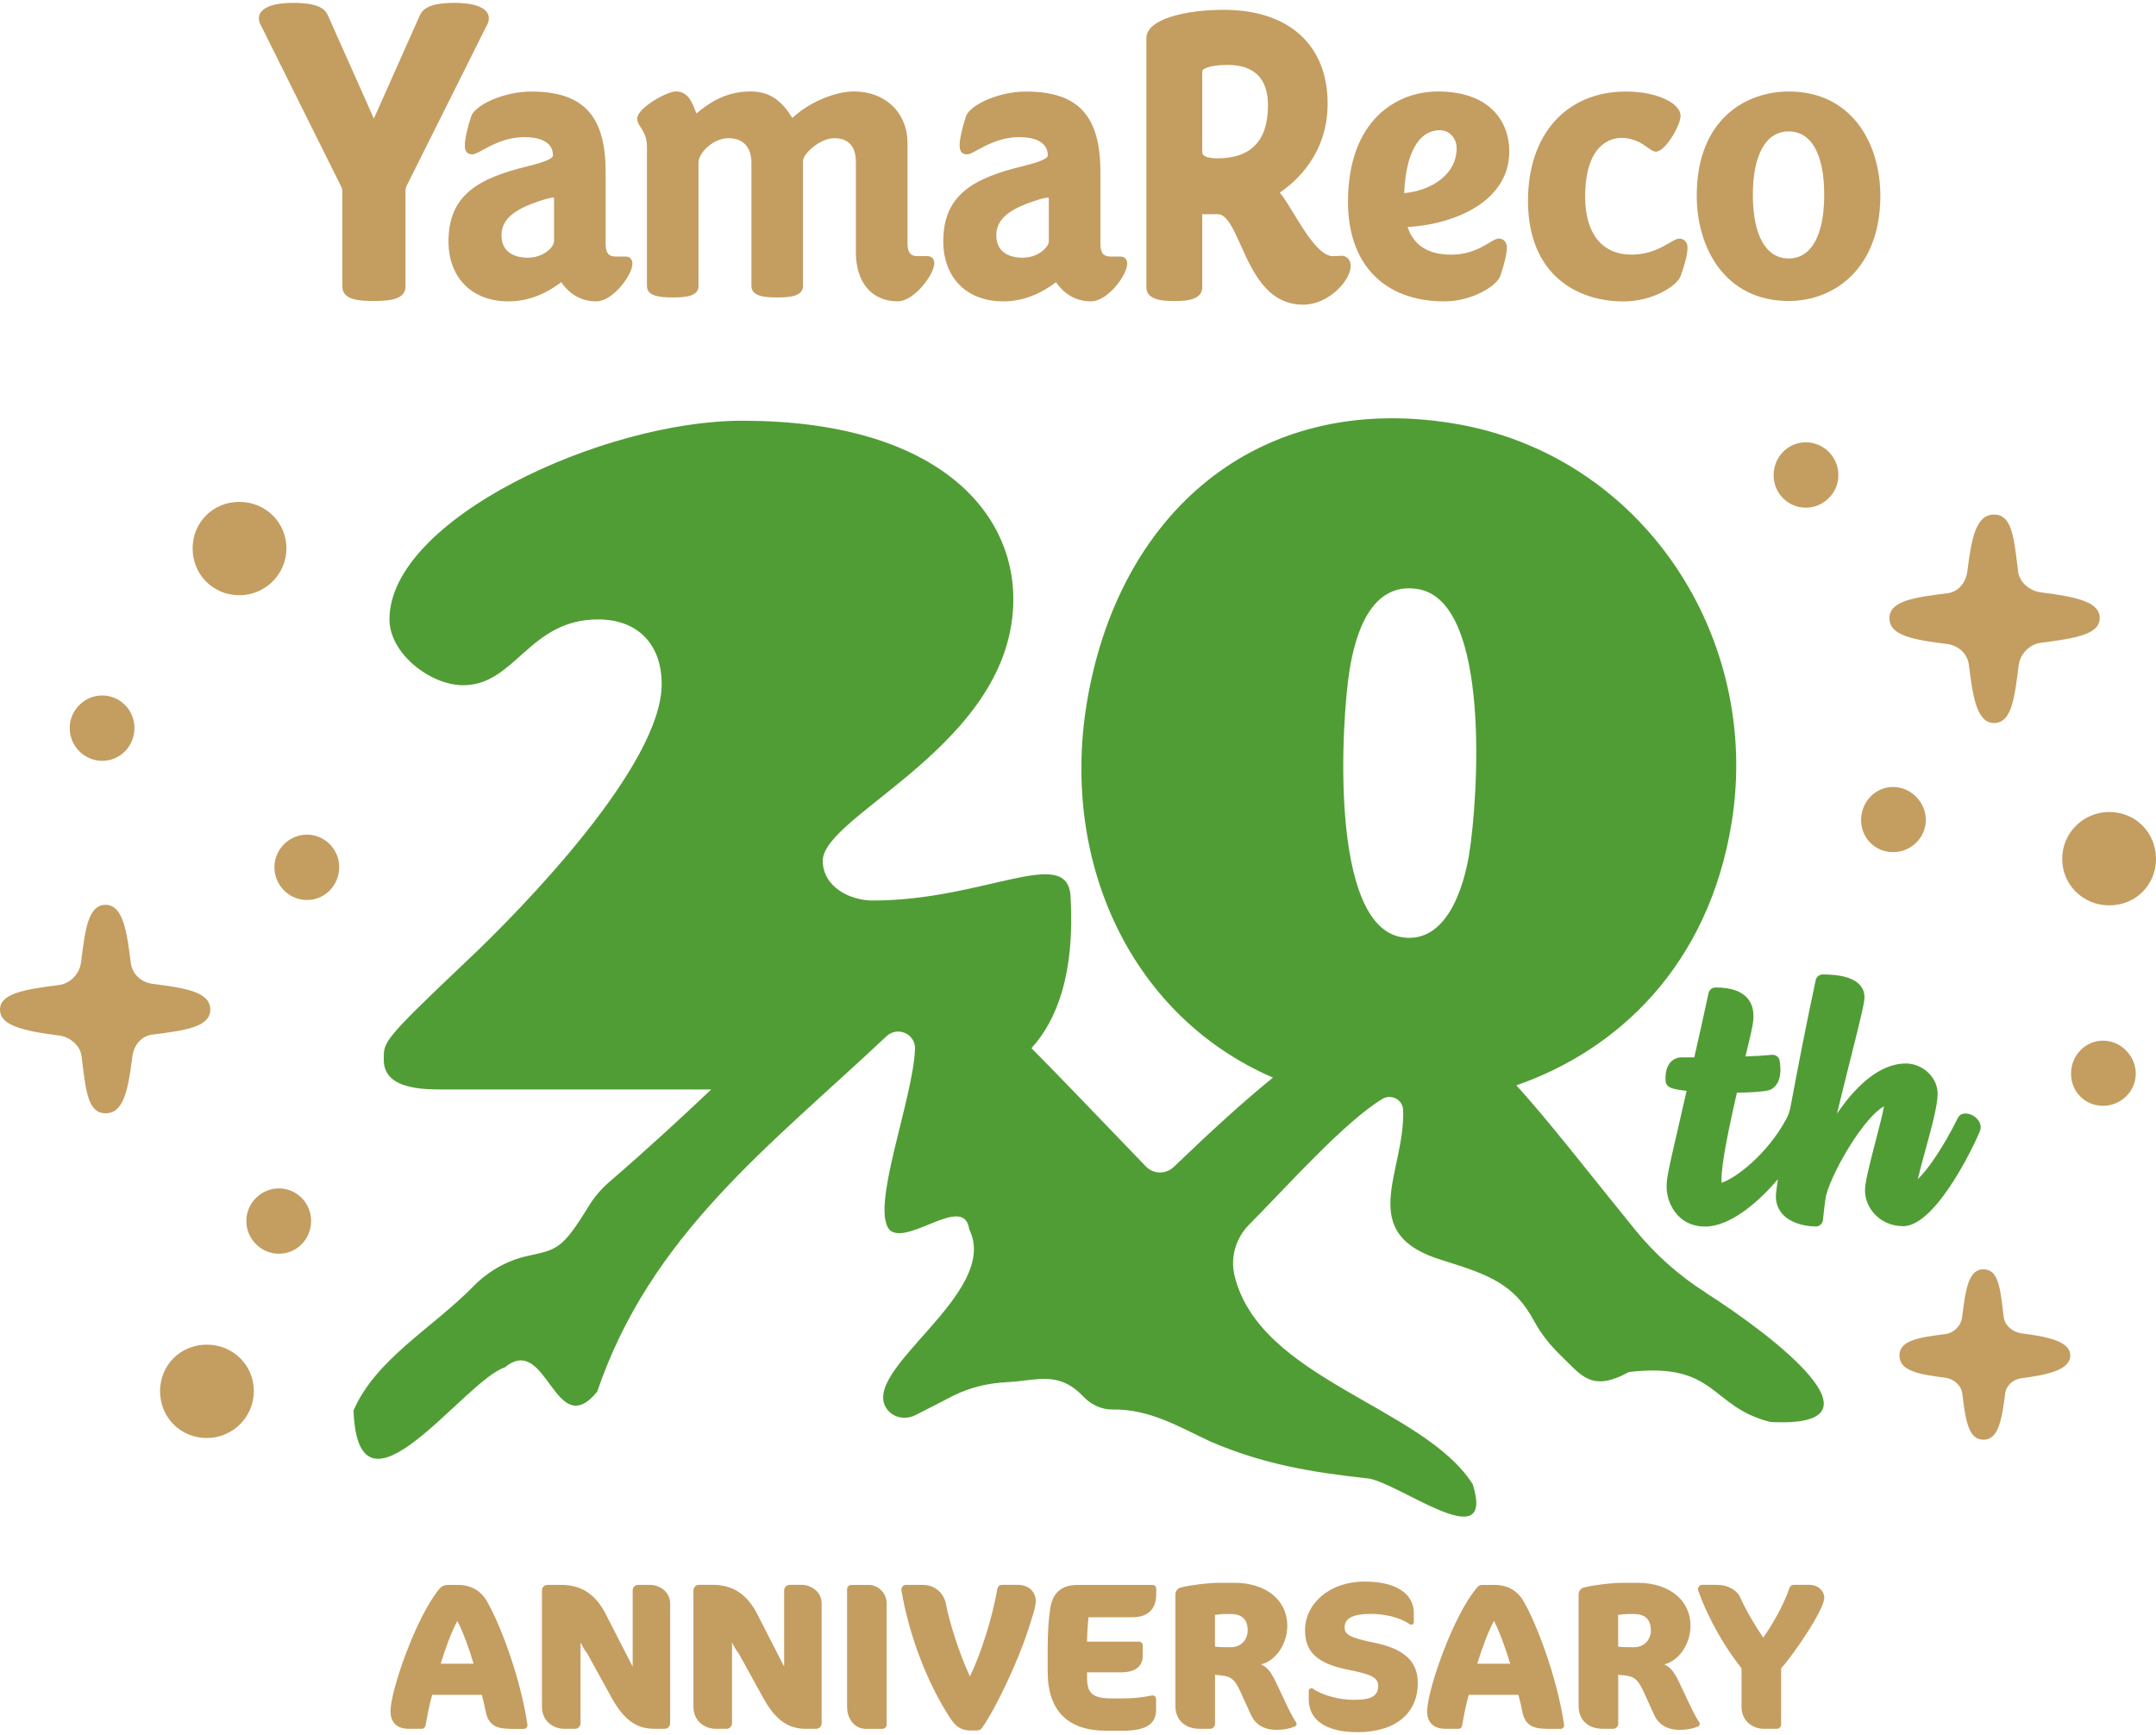 <svg width="374" height="301" viewBox="0 0 374 301" fill="none" xmlns="http://www.w3.org/2000/svg">
<g clip-path="url(#clip0_1374_1489)">
<path d="M88.495 299.919C85.997 299.919 84.702 299.196 84.263 296.954C84.08 296.048 83.864 295.068 83.574 294.022H74.969C74.488 295.641 74.09 297.834 73.799 299.395C73.741 299.703 73.476 299.919 73.169 299.919H70.92C68.713 299.919 67.742 298.689 67.742 296.846C67.742 293.391 72.073 280.667 76.239 275.609C76.579 275.193 77.085 274.961 77.616 274.961H79.483C81.906 274.961 83.499 276.19 84.329 277.569C86.644 281.431 90.262 290.866 91.49 299.196C91.548 299.586 91.241 299.935 90.843 299.935H88.478L88.495 299.919ZM79.342 281.182C78.255 283.241 77.177 286.173 76.446 288.632H82.155C81.433 286.173 80.346 283.167 79.334 281.182H79.342Z" fill="#C49D61"/>
<path d="M113.537 299.919C110.716 299.919 108.401 298.689 106.16 294.636L101.928 286.962C101.24 286.024 100.775 285.152 100.7 284.902V298.963C100.7 299.495 100.269 299.919 99.746 299.919H97.879C95.996 299.919 94.012 298.615 94.012 296.082V275.908C94.012 275.376 94.444 274.953 94.967 274.953H97.34C100.991 274.953 103.414 276.722 105.115 280.094L109.745 289.138V275.908C109.745 275.376 110.176 274.953 110.699 274.953H112.782C114.408 274.953 116.25 276.149 116.25 278.175V298.963C116.25 299.495 115.819 299.919 115.296 299.919H113.537Z" fill="#C49D61"/>
<path d="M139.815 299.919C136.994 299.919 134.679 298.689 132.439 294.636L128.207 286.962C127.518 286.024 127.054 285.152 126.979 284.902V298.955C126.979 299.487 126.547 299.919 126.016 299.919H124.158C122.274 299.919 120.291 298.615 120.291 296.082V275.908C120.291 275.376 120.723 274.944 121.254 274.944H123.618C127.269 274.944 129.692 276.713 131.393 280.085L136.023 289.13V275.908C136.023 275.376 136.455 274.944 136.986 274.944H139.06C140.687 274.944 142.529 276.14 142.529 278.167V298.955C142.529 299.487 142.097 299.919 141.566 299.919H139.815Z" fill="#C49D61"/>
<path d="M150.121 299.919C148.569 299.919 146.943 298.581 146.943 296.048V275.692C146.943 275.285 147.275 274.961 147.673 274.961H150.768C152.104 274.961 153.805 276.157 153.805 278.183V299.196C153.805 299.603 153.473 299.927 153.075 299.927H150.121V299.919Z" fill="#C49D61"/>
<path d="M170.351 299.777C170.152 300.052 169.836 300.209 169.496 300.209H168.401C166.741 300.209 165.837 299.595 164.783 298C160.958 292.112 157.73 283.947 156.369 275.883C156.286 275.393 156.668 274.953 157.166 274.953H160.053C162.402 274.953 163.779 276.655 164.061 278.134C164.675 281.356 166.343 286.746 168.251 290.833C170.185 286.887 172.16 280.559 173.023 275.609C173.089 275.227 173.421 274.944 173.811 274.944H176.607C178.308 274.944 179.677 276.032 179.677 277.801C179.677 278.74 179.063 280.584 178.159 283.341C176.599 288.058 172.848 296.264 170.342 299.769L170.351 299.777Z" fill="#C49D61"/>
<path d="M194.721 300.251H191.9C185.353 300.251 181.743 296.92 181.743 290.01V285.816C181.743 283.54 181.884 281.007 182.175 279.089C182.648 275.908 184.556 274.961 186.979 274.961H199.957C200.297 274.961 200.571 275.235 200.571 275.575V276.589C200.571 278.972 199.31 280.567 196.414 280.567H188.821C188.68 281.796 188.572 283.607 188.572 284.803H197.609C197.949 284.803 198.223 285.077 198.223 285.417V287.303C198.223 289.113 196.887 290.127 194.464 290.127H188.572V291.032C188.572 293.706 189.435 294.653 192.912 294.653H194.721C196.522 294.653 198.073 294.512 199.791 294.138C200.172 294.055 200.546 294.337 200.546 294.736V296.605C200.546 298.88 199.135 300.259 194.729 300.259L194.721 300.251Z" fill="#C49D61"/>
<path d="M221.464 300.101C219.149 300.101 217.705 299.088 216.984 297.46L215.141 293.407C214.162 291.273 213.482 290.841 211.856 290.658L210.769 290.55V299.047C210.769 299.528 210.379 299.919 209.897 299.919H208.13C205.458 299.919 203.898 298.291 203.898 295.974V276.605C203.898 276.032 204.288 275.534 204.852 275.401C206.786 274.928 209.765 274.595 211.383 274.595H214.162C219.514 274.595 223.306 277.527 223.306 282.045C223.306 285.376 221.141 288.2 218.751 288.74C219.946 289.279 220.56 290.185 221.497 292.178L223.414 296.231C223.962 297.361 224.427 298.199 224.825 298.781C225.007 299.047 224.891 299.404 224.601 299.52C223.713 299.894 222.676 300.101 221.464 300.101ZM212.138 280.019C211.847 280.019 211.275 280.094 210.76 280.16V285.658C211.59 285.766 212.461 285.766 213.507 285.766C215.457 285.766 216.436 284.28 216.436 282.868C216.436 281.057 215.531 280.011 213.54 280.011H212.129L212.138 280.019Z" fill="#C49D61"/>
<path d="M235.487 300.5C229.994 300.5 227.032 298.399 227.032 294.819V293.332C227.032 292.959 227.447 292.751 227.762 292.967C229.505 294.188 232.409 294.894 234.882 294.894C238.06 294.894 239.072 294.13 239.072 292.469C239.072 290.949 237.694 290.442 233.902 289.686C228.484 288.598 226.385 286.613 226.385 282.809C226.385 278.358 230.434 274.379 236.757 274.379C243.08 274.379 245.254 277.162 245.254 279.736V281.406C245.254 281.78 244.839 281.987 244.532 281.771C242.773 280.534 240.076 279.986 237.811 279.986C234.417 279.986 233.255 280.891 233.255 282.303C233.255 283.424 233.728 284.039 238.35 284.977C243.486 286.024 245.942 288.125 245.942 291.995C245.942 297.17 242.15 300.5 235.496 300.5H235.487Z" fill="#C49D61"/>
<path d="M268.313 299.919C265.815 299.919 264.521 299.196 264.081 296.954C263.898 296.048 263.683 295.068 263.392 294.022H254.788C254.298 295.65 253.9 297.867 253.618 299.429C253.568 299.711 253.319 299.919 253.029 299.919H250.747C248.54 299.919 247.569 298.689 247.569 296.846C247.569 293.316 252.083 280.119 256.331 275.293C256.522 275.077 256.804 274.961 257.094 274.961H259.31C261.733 274.961 263.326 276.19 264.156 277.569C266.479 281.439 270.097 290.899 271.325 299.238C271.375 299.603 271.093 299.927 270.719 299.927H268.313V299.919ZM259.16 281.182C258.073 283.241 256.995 286.173 256.265 288.632H261.973C261.252 286.173 260.165 283.167 259.152 281.182H259.16Z" fill="#C49D61"/>
<path d="M308.971 289.462V299.171C308.971 299.586 308.639 299.919 308.224 299.919H305.968C304.092 299.919 302.101 298.615 302.101 296.082V289.421C299.387 286.024 296.409 281.057 294.591 275.933C294.417 275.451 294.791 274.944 295.297 274.944H297.728C299.968 274.944 301.379 276.032 301.852 277.079C302.897 279.396 304.457 282.07 305.868 284.097C307.345 281.996 309.287 278.781 310.432 275.451C310.54 275.152 310.813 274.944 311.129 274.944H313.85C315.443 274.944 316.456 276.065 316.456 277.153C316.456 279.255 311.286 286.813 308.971 289.454V289.462Z" fill="#C49D61"/>
<path d="M291.405 300.101C289.09 300.101 287.646 299.088 286.924 297.46L285.082 293.407C284.103 291.273 283.423 290.841 281.796 290.658L280.71 290.55V299.047C280.71 299.528 280.32 299.919 279.838 299.919H278.071C275.399 299.919 273.839 298.291 273.839 295.974V276.605C273.839 276.032 274.229 275.534 274.793 275.401C276.727 274.928 279.706 274.595 281.324 274.595H284.103C289.455 274.595 293.247 277.527 293.247 282.045C293.247 285.376 291.082 288.2 288.692 288.74C289.887 289.279 290.501 290.185 291.438 292.178L293.355 296.231C293.903 297.361 294.367 298.199 294.766 298.781C294.948 299.047 294.832 299.404 294.542 299.52C293.654 299.894 292.617 300.101 291.405 300.101ZM282.079 280.019C281.788 280.019 281.216 280.094 280.701 280.16V285.658C281.531 285.766 282.402 285.766 283.448 285.766C285.398 285.766 286.377 284.28 286.377 282.868C286.377 281.057 285.472 280.011 283.481 280.011H282.07L282.079 280.019Z" fill="#C49D61"/>
<path d="M295.828 224.206C291.214 221.266 287.107 217.612 283.655 213.36C275.208 202.961 268.703 194.515 263.044 188.286C280.585 182.198 296.359 167.58 300.383 142.739C305.611 110.464 284.825 78.762 252 73.438C217.813 67.89 193.808 89.343 188.489 122.199C184.034 149.732 196.264 176.334 220.817 186.948C215.863 190.96 210.213 196.101 203.608 202.446C202.247 203.75 200.081 203.717 198.77 202.355C190.755 194.058 184.307 187.256 178.931 181.841C183.312 177.023 186.49 168.967 185.71 155.504C185.187 146.484 170.757 156.227 151.382 156.227C147.449 156.227 142.728 153.86 142.728 149.333C142.728 141.26 175.786 129.118 175.786 103.911C175.786 88.355 162.012 72.99 128.755 72.99C104.55 72.99 67.559 90.124 67.559 107.457C67.559 113.362 74.646 118.877 80.346 118.877C89.399 118.877 91.755 107.457 103.762 107.457C110.649 107.457 114.781 111.793 114.781 118.686C114.781 132.672 90.975 157.29 80.935 166.741C66.174 180.728 66.572 180.728 66.572 183.875C66.572 189.39 74.447 189 77.981 189H123.378C118.383 193.734 112.566 199.116 105.637 205.104C104.268 206.283 103.09 207.679 102.144 209.215C97.514 216.748 96.709 216.756 91.523 217.886C87.905 218.675 84.644 220.569 82.055 223.218C75.077 230.352 65.186 235.776 61.328 244.696C62.116 266.332 80.471 239.53 87.598 237.204C94.909 231.175 96.228 250.385 103.588 241.448C112.865 214.223 133.352 198.983 153.789 179.764C155.689 177.978 158.825 179.357 158.726 181.973C158.402 190.761 150.802 209.863 154.403 213.451C157.672 216.059 167.272 207.039 168.127 213.26C173.703 224.439 148.669 237.819 153.93 244.555C155.066 246.008 157.124 246.332 158.767 245.518C160.916 244.447 163.231 243.218 165.331 242.154C168.218 240.709 171.388 239.945 174.616 239.787C179.959 239.522 183.586 237.728 187.933 242.287C189.253 243.674 191.045 244.546 192.954 244.521C199.442 244.438 204.313 247.437 209.989 250.094C219.282 254.081 227.588 255.402 236.881 256.44C241.86 256.531 259.617 270.684 255.468 257.478C246.897 243.998 218.469 239.306 214.146 221.266C213.391 218.102 214.395 214.771 216.677 212.463C223.215 205.876 233.23 194.606 239.794 190.653C241.345 189.714 243.345 190.777 243.403 192.588C243.768 203.518 234.848 214.107 250.431 218.7C258.654 221.241 262.745 222.927 266.139 229.215C267.359 231.474 268.993 233.475 270.844 235.253C274.304 238.583 276.071 241.606 282.568 238.018C297.944 236.258 296.5 244.04 307.113 246.689C328.371 247.819 308.017 231.997 295.803 224.215L295.828 224.206ZM234.11 116.236C235.114 110.015 237.794 100.871 245.951 102.192C258.771 104.268 256.372 138.794 254.862 148.129C253.916 153.959 250.921 163.851 243.154 162.589C230.525 160.537 232.699 124.982 234.11 116.228V116.236Z" fill="#519D35"/>
<path d="M84.802 3.166C84.802 2.369 84.221 0.5 78.853 0.5C74.596 0.5 73.467 1.48 72.878 2.551L64.854 20.574L56.814 2.518C56.242 1.472 55.121 0.5 50.856 0.5C45.488 0.5 44.907 2.369 44.907 3.166C44.907 3.781 45.131 4.196 45.372 4.619L59.195 32.385C59.195 32.385 59.204 32.401 59.212 32.409C59.229 32.443 59.386 32.742 59.386 33.182V49.701C59.386 52.027 62.216 52.218 64.863 52.218C67.709 52.218 70.339 51.91 70.339 49.701V33.182C70.339 32.733 70.455 32.426 70.497 32.326L84.362 4.57C84.578 4.179 84.794 3.781 84.794 3.166" fill="#C49D61"/>
<path d="M108.558 44.51H106.865C105.778 44.51 105.057 44.128 105.057 42.251V29.835C105.057 20.051 101.19 15.882 92.121 15.882C87.391 15.882 82.47 18.207 81.757 20.126C81.043 22.268 80.637 24.129 80.637 25.25C80.637 26.263 81.06 26.778 81.906 26.778C82.338 26.778 82.852 26.496 83.707 26.031C85.341 25.142 87.806 23.788 90.975 23.788C92.826 23.788 95.929 24.204 95.929 26.978C95.929 27.733 92.95 28.489 91.523 28.846C83.051 30.906 77.799 33.796 77.799 41.853C77.799 48.19 81.881 52.284 88.196 52.284C91.374 52.284 94.46 51.163 97.356 48.954C98.078 50.042 99.978 52.284 103.422 52.284C106.351 52.284 109.703 47.658 109.703 45.773C109.703 44.984 109.272 44.51 108.558 44.51ZM96.112 41.853C96.112 42.833 94.328 44.71 91.523 44.71C90.162 44.71 86.993 44.328 86.993 40.79C86.993 37.584 90.162 36.056 93.257 34.984C95.124 34.336 95.772 34.278 95.929 34.278C96.029 34.278 96.079 34.295 96.087 34.295C96.087 34.295 96.112 34.353 96.112 34.469V41.844V41.853Z" fill="#C49D61"/>
<path d="M160.867 44.436H159.174C158.261 44.436 157.423 44.162 157.423 42.177V24.835C157.423 19.553 153.598 15.865 148.113 15.865C144.736 15.865 140.189 17.85 137.459 20.466C135.65 17.609 133.717 15.865 130.174 15.865C125.602 15.865 122.639 18.157 120.806 19.686C120.075 17.676 119.32 15.865 117.238 15.865C115.669 15.865 110.533 18.73 110.533 20.582C110.533 21.139 110.815 21.579 111.147 22.102C111.628 22.858 112.226 23.797 112.226 25.499V49.61C112.226 51.362 114.375 51.603 116.698 51.603C119.022 51.603 121.171 51.362 121.171 49.61V28.224C121.171 26.446 123.784 23.971 126.365 23.971C128.945 23.971 130.348 25.557 130.348 28.224V49.61C130.348 51.362 132.497 51.603 134.82 51.603C137.144 51.603 139.293 51.362 139.293 49.61V27.958C139.293 26.637 142.28 23.971 144.728 23.971C147.175 23.971 148.47 25.391 148.47 28.091V43.771C148.47 49.02 151.25 52.276 155.722 52.276C158.61 52.276 162.07 47.559 162.07 45.698C162.07 44.892 161.63 44.436 160.858 44.436" fill="#C49D61"/>
<path d="M194.389 44.51H192.696C191.609 44.51 190.887 44.128 190.887 42.251V29.835C190.887 20.051 187.021 15.882 177.951 15.882C173.222 15.882 168.301 18.207 167.588 20.126C166.874 22.268 166.467 24.129 166.467 25.25C166.467 26.263 166.891 26.778 167.737 26.778C168.168 26.778 168.683 26.496 169.538 26.031C171.172 25.142 173.637 23.788 176.806 23.788C178.657 23.788 181.76 24.204 181.76 26.978C181.76 27.733 178.781 28.489 177.354 28.846C168.882 30.906 163.63 33.796 163.63 41.853C163.63 48.19 167.712 52.284 174.027 52.284C177.205 52.284 180.291 51.163 183.187 48.954C183.909 50.042 185.809 52.284 189.253 52.284C192.182 52.284 195.534 47.658 195.534 45.773C195.534 44.984 195.103 44.51 194.381 44.51M181.943 41.853C181.943 42.833 180.159 44.71 177.354 44.71C175.993 44.71 172.823 44.328 172.823 40.79C172.823 37.584 175.993 36.056 179.088 34.984C180.955 34.336 181.602 34.278 181.76 34.278C181.86 34.278 181.909 34.295 181.909 34.295C181.909 34.295 181.934 34.353 181.934 34.469V41.844L181.943 41.853Z" fill="#C49D61"/>
<path d="M261.816 26.238C261.816 21.23 258.563 15.873 249.427 15.873C242.233 15.873 233.836 20.881 233.836 35.009C233.836 45.823 240.092 52.284 250.572 52.284C255.302 52.284 259.65 49.635 260.272 47.841C261.027 45.582 261.393 43.971 261.393 42.916C261.393 42.011 260.82 41.388 259.999 41.388C259.559 41.388 259.086 41.67 258.364 42.102C256.978 42.932 254.879 44.178 251.717 44.178C247.751 44.178 245.22 42.559 244.175 39.378C251.527 39.029 261.816 35.349 261.816 26.247M243.586 33.506C243.86 26.562 246.1 22.592 249.784 22.592C251.41 22.592 252.68 23.963 252.68 25.715C252.68 30.341 248.199 33.082 243.577 33.506" fill="#C49D61"/>
<path d="M291.347 41.388C290.882 41.388 290.385 41.678 289.638 42.118C288.244 42.932 286.136 44.17 283.008 44.17C277.905 44.17 274.976 40.516 274.976 34.145C274.976 24.652 279.789 23.921 281.257 23.921C283.473 23.921 284.916 24.951 285.871 25.632C286.427 26.023 286.825 26.313 287.24 26.313C288.874 26.313 291.53 21.754 291.53 20.068C291.53 18.049 287.713 15.882 282.037 15.882C271.723 15.882 265.06 23.315 265.06 34.818C265.06 47.7 273.615 52.293 281.614 52.293C286.667 52.293 290.941 49.618 291.546 47.866C292.335 45.698 292.733 44.045 292.733 42.924C292.733 41.927 292.019 41.396 291.339 41.396" fill="#C49D61"/>
<path d="M310.291 15.873C302.931 15.873 294.334 20.607 294.334 33.946C294.334 43.04 299.271 52.218 310.291 52.218C318.198 52.218 326.181 46.57 326.181 33.946C326.181 24.951 321.268 15.873 310.291 15.873ZM310.291 44.843C306.333 44.843 304.067 40.823 304.067 33.821C304.067 26.82 306.333 22.8 310.291 22.8C314.249 22.8 316.447 26.82 316.447 33.821C316.447 40.823 314.199 44.843 310.291 44.843Z" fill="#C49D61"/>
<path d="M232.65 44.377C232.417 44.377 232.143 44.394 231.861 44.411H231.753C231.554 44.436 231.355 44.444 231.197 44.444C228.916 44.444 226.343 40.208 224.46 37.119C223.547 35.615 222.75 34.295 222.004 33.406C224.75 31.562 230.301 26.745 230.301 17.975C230.301 7.792 223.564 1.704 212.287 1.704C205.823 1.704 198.862 3.249 198.862 6.629V49.867C198.862 52.226 202.255 52.226 203.707 52.226C205.159 52.226 208.553 52.226 208.553 49.867V37.235C208.553 37.235 208.553 37.185 208.553 37.16H211.266C212.818 37.16 213.996 39.785 215.249 42.575C217.299 47.16 219.855 52.857 226.07 52.857C230.451 52.857 234.301 48.68 234.301 46.147C234.301 45.084 233.645 44.361 232.658 44.361M219.954 18.332C219.954 24.395 217.008 27.468 211.2 27.468C208.553 27.468 208.553 26.604 208.553 26.322V12.335C208.553 12.003 209.665 11.264 212.959 11.264C217.606 11.264 219.962 13.639 219.962 18.332" fill="#C49D61"/>
<path d="M334.072 142.249C334.072 139.151 331.475 136.526 328.396 136.526C325.318 136.526 322.845 139.092 322.845 142.249C322.845 145.405 325.284 147.83 328.396 147.83C331.508 147.83 334.072 145.322 334.072 142.249Z" fill="#C49D61"/>
<path d="M370.49 186.259C370.49 183.161 367.893 180.537 364.814 180.537C361.736 180.537 359.263 183.103 359.263 186.259C359.263 189.415 361.703 191.84 364.814 191.84C367.926 191.84 370.49 189.332 370.49 186.259Z" fill="#C49D61"/>
<path d="M318.904 82.433C318.904 79.293 316.373 76.735 313.253 76.735C310.133 76.735 307.669 79.293 307.669 82.433C307.669 85.572 310.174 88.072 313.253 88.072C316.331 88.072 318.904 85.539 318.904 82.433Z" fill="#C49D61"/>
<path d="M374 149.001C374 144.441 370.44 140.87 365.901 140.87C361.363 140.87 357.728 144.516 357.728 149.001C357.728 153.486 361.321 157.065 365.901 157.065C370.482 157.065 374 153.527 374 149.001Z" fill="#C49D61"/>
<path d="M344.054 249.771C346.618 249.771 347.24 246.465 347.829 241.789C348.012 240.369 349.165 239.289 350.7 239.09C355.081 238.533 359.131 237.678 359.131 235.153C359.131 232.628 354.957 231.864 350.692 231.316C349.107 231.117 347.771 229.929 347.597 228.55L347.447 227.371C346.941 223.21 346.576 220.203 344.054 220.203C341.531 220.203 340.992 223.542 340.411 228.16L340.361 228.534C340.179 230.012 338.917 231.266 337.44 231.449C333.176 231.989 329.491 232.454 329.491 235.153C329.491 237.852 332.927 238.442 337.416 239.007C338.967 239.206 340.22 240.36 340.394 241.764C340.959 246.232 341.407 249.762 344.045 249.762L344.054 249.771Z" fill="#C49D61"/>
<path d="M350.211 115.314C350.451 113.42 352.111 111.759 353.994 111.519C360.184 110.738 364.234 110.015 364.234 107.241C364.234 104.467 360.491 103.579 354.019 102.765C352.003 102.507 350.319 100.971 350.086 99.185L349.92 97.848C349.306 92.865 348.866 89.268 345.921 89.268C342.759 89.268 342.004 93.346 341.274 99.118C341.017 101.162 339.639 102.682 337.847 102.914C332.213 103.628 327.757 104.193 327.757 107.241C327.757 110.289 331.931 110.987 337.822 111.734C339.772 111.984 341.307 113.462 341.54 115.322C342.195 120.522 342.817 125.43 345.912 125.43C349.007 125.43 349.48 120.962 350.194 115.306L350.211 115.314Z" fill="#C49D61"/>
<path d="M42.733 211.806C42.733 214.946 45.264 217.504 48.384 217.504C51.504 217.504 53.968 214.946 53.968 211.806C53.968 208.692 51.462 206.167 48.384 206.167C45.305 206.167 42.733 208.7 42.733 211.806Z" fill="#C49D61"/>
<path d="M12.09 126.294C12.09 129.433 14.62 131.991 17.74 131.991C20.86 131.991 23.325 129.433 23.325 126.294C23.325 123.179 20.819 120.654 17.74 120.654C14.662 120.654 12.09 123.188 12.09 126.294Z" fill="#C49D61"/>
<path d="M47.604 150.438C47.604 153.577 50.134 156.135 53.254 156.135C56.374 156.135 58.839 153.577 58.839 150.438C58.839 147.323 56.333 144.798 53.254 144.798C50.176 144.798 47.604 147.331 47.604 150.438Z" fill="#C49D61"/>
<path d="M33.415 95.132C33.415 99.692 36.974 103.263 41.513 103.263C46.019 103.263 49.686 99.617 49.686 95.132C49.686 90.647 46.093 87.067 41.513 87.067C36.974 87.067 33.415 90.606 33.415 95.132Z" fill="#C49D61"/>
<path d="M27.764 241.341C27.764 245.9 31.324 249.472 35.862 249.472C40.368 249.472 44.036 245.825 44.036 241.341C44.036 236.856 40.443 233.276 35.862 233.276C31.324 233.276 27.764 236.814 27.764 241.341Z" fill="#C49D61"/>
<path d="M14.023 167.09C13.782 168.984 12.123 170.645 10.239 170.886C4.049 171.666 0 172.389 0 175.163C0 177.829 3.742 178.826 10.214 179.64C12.231 179.897 13.915 181.434 14.148 183.219L14.313 184.556C14.928 189.54 15.367 193.136 18.313 193.136C21.474 193.136 22.229 189.058 22.96 183.286C23.217 181.242 24.594 179.723 26.387 179.49C32.021 178.776 36.477 178.211 36.477 175.163C36.477 172.115 32.303 171.417 26.411 170.67C24.462 170.421 22.926 168.942 22.694 167.082C22.039 161.883 21.416 156.974 18.321 156.974C15.226 156.974 14.753 161.442 14.04 167.098L14.023 167.09Z" fill="#C49D61"/>
<path d="M342.884 194.008C342.278 193.427 341.241 192.961 340.336 193.277C340.013 193.393 339.764 193.667 339.615 193.975C337.109 199.041 334.395 202.945 332.678 204.572C332.976 203.26 333.474 201.425 333.939 199.747C335.009 195.852 336.121 191.824 336.121 189.731C336.121 186.94 333.549 184.498 330.612 184.498C325.824 184.498 321.6 188.85 318.663 193.202C319.377 190.212 320.19 186.965 320.953 183.925C322.721 176.89 323.434 173.934 323.434 173.045C323.434 171.226 322.181 169.05 316.199 169.05C315.609 169.05 315.095 169.449 314.971 170.03C313.46 177.065 311.875 185.138 310.606 192.006C310.481 192.696 310.266 193.368 309.942 193.983C306.54 200.395 300.84 204.548 298.641 205.179C298.641 205.046 298.624 204.88 298.624 204.672C298.624 201.74 299.96 195.453 301.296 189.565C303.246 189.54 305.503 189.448 306.814 189.149L307.005 189.091C307.843 188.742 308.847 187.837 308.847 185.52C308.847 185.046 308.789 184.548 308.722 184.075C308.639 183.394 308.025 182.92 307.345 182.995C306.241 183.111 304.657 183.211 302.79 183.277L302.856 182.987C303.52 180.221 304.001 178.211 304.109 177.289C304.175 176.907 304.175 176.55 304.175 176.317C304.175 174.033 303.039 171.309 297.604 171.309C297.014 171.309 296.5 171.725 296.375 172.298C295.587 175.977 294.799 179.548 293.903 183.443H291.696C290.949 183.443 290.293 183.726 289.795 184.266C288.833 185.329 288.874 186.957 288.941 187.613C288.974 187.995 289.19 188.344 289.522 188.551C289.721 188.676 290.268 189.016 292.575 189.241C291.828 192.546 291.231 195.113 290.766 197.139C289.422 202.953 289.107 204.34 289.107 205.918C289.107 208.576 290.924 212.787 295.795 212.787C299.96 212.787 304.773 208.866 308.415 204.572C308.249 205.669 308.133 206.533 308.083 207.089C307.959 208.434 308.349 209.655 309.195 210.61C310.382 211.939 312.481 212.728 314.962 212.778H314.987C315.643 212.778 316.182 212.272 316.232 211.615C316.282 210.868 316.539 208.733 316.771 207.363C318.09 202.637 323.55 193.643 326.82 191.94C326.562 193.36 325.932 195.777 325.359 197.97C324.247 202.239 323.517 205.146 323.517 206.533C323.517 209.506 326.056 212.72 330.147 212.72C336.113 212.72 343.224 197.081 343.531 195.993C343.705 195.304 343.465 194.581 342.867 194.016L342.884 194.008Z" fill="#519D35"/>
</g>
<defs>
<clipPath id="clip0_1374_1489">
<rect width="374" height="300" fill="white" transform="translate(0 0.5)"/>
</clipPath>
</defs>
</svg>

